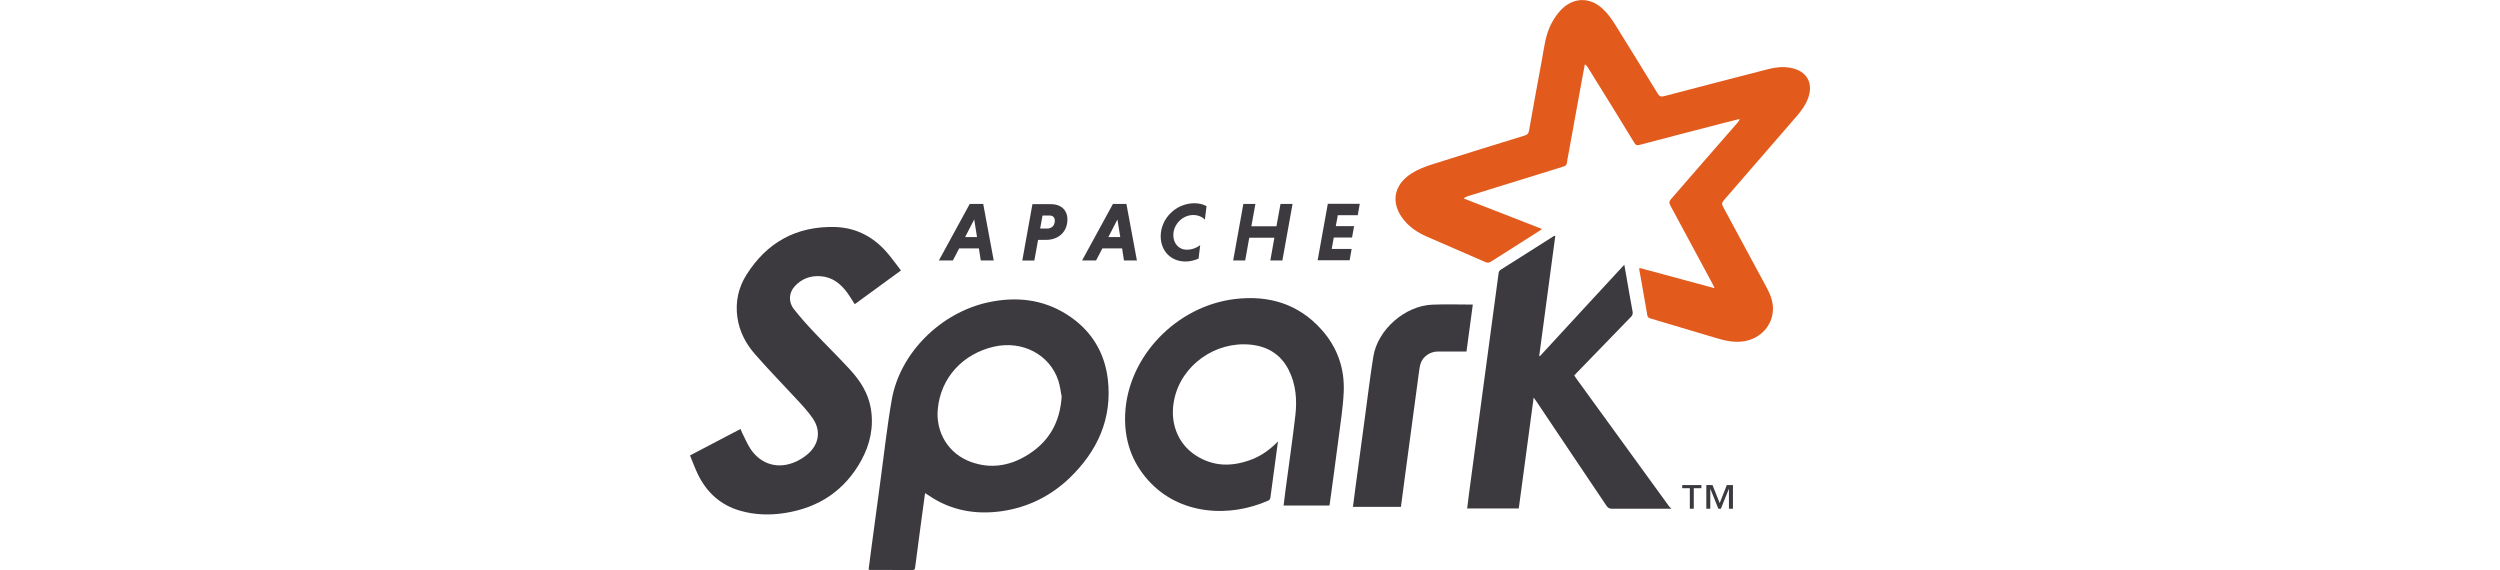 <svg width="250" height="57" viewBox="0 0 250 57" fill="none" xmlns="http://www.w3.org/2000/svg">
<path fill-rule="evenodd" clip-rule="evenodd" d="M171.45 28.793C171.353 28.59 171.309 28.488 171.257 28.39C169.853 25.776 168.453 23.162 167.035 20.547C166.893 20.285 166.911 20.13 167.106 19.904C169.339 17.35 171.544 14.781 173.78 12.238C173.859 12.148 173.93 12.053 173.959 11.893C173.31 12.059 172.661 12.222 172.007 12.391C169.312 13.091 166.596 13.787 163.926 14.497C163.675 14.563 163.561 14.491 163.435 14.287C161.905 11.782 160.365 9.27 158.817 6.797C158.738 6.667 158.652 6.541 158.483 6.433C158.359 7.101 158.233 7.765 158.111 8.433C157.682 10.789 157.253 13.132 156.827 15.499C156.78 15.753 156.717 16.007 156.695 16.262C156.673 16.505 156.545 16.595 156.319 16.664C153.141 17.643 149.97 18.629 146.795 19.614C146.655 19.657 146.519 19.714 146.369 19.846C148.967 20.857 151.564 21.867 154.198 22.895C154.102 22.97 154.038 23.028 153.968 23.072C152.345 24.1 150.717 25.128 149.098 26.16C148.903 26.284 148.749 26.302 148.531 26.205C146.59 25.35 144.635 24.509 142.686 23.662C141.813 23.28 141.03 22.775 140.421 22.04C139.039 20.386 139.313 18.507 141.153 17.341C141.756 16.963 142.441 16.684 143.123 16.465C146.236 15.472 149.364 14.515 152.467 13.554C152.729 13.472 152.85 13.358 152.9 13.08C153.319 10.72 153.748 8.346 154.185 6.014C154.417 4.753 154.54 3.463 155.166 2.305C155.406 1.86 155.693 1.425 156.039 1.054C157.28 -0.296 159.008 -0.345 160.332 0.938C160.776 1.373 161.155 1.881 161.483 2.408C162.926 4.715 164.348 7.036 165.777 9.368C165.944 9.642 166.095 9.697 166.404 9.618C169.886 8.703 173.368 7.802 176.867 6.901C177.589 6.715 178.314 6.647 179.054 6.782C180.659 7.076 181.363 8.273 180.818 9.796C180.571 10.489 180.143 11.071 179.663 11.626C177.232 14.428 174.793 17.244 172.375 20.035C172.177 20.264 172.173 20.427 172.311 20.685C173.768 23.373 175.211 26.055 176.676 28.775C177.023 29.418 177.289 30.089 177.297 30.828C177.314 32.509 176.056 33.887 174.349 34.135C173.393 34.271 172.505 34.071 171.607 33.801C169.424 33.14 167.241 32.49 165.041 31.843C164.838 31.784 164.76 31.705 164.724 31.492C164.472 29.983 164.197 28.478 163.93 26.969C163.923 26.928 163.936 26.884 163.943 26.791C166.436 27.466 168.922 28.13 171.483 28.826" fill="#E25A1C"/>
<path fill-rule="evenodd" clip-rule="evenodd" d="M167.12 50.874C165.15 50.872 163.188 50.862 161.203 50.871C160.942 50.871 160.796 50.797 160.651 50.581C158.321 47.104 155.961 43.621 153.652 40.158C153.577 40.048 153.498 39.942 153.366 39.755C152.864 43.501 152.37 47.175 151.876 50.849H146.717C146.777 50.358 146.831 49.881 146.895 49.408C147.396 45.627 147.905 41.882 148.41 38.102C148.893 34.498 149.373 30.895 149.864 27.291C149.878 27.185 149.951 27.048 150.04 26.992C151.815 25.858 153.597 24.734 155.379 23.611C155.405 23.594 155.442 23.593 155.533 23.566C154.996 27.594 154.462 31.586 153.924 35.578C153.945 35.592 153.966 35.608 153.988 35.621C156.784 32.59 159.58 29.544 162.43 26.471C162.512 26.937 162.584 27.336 162.654 27.736C162.854 28.877 163.047 30.025 163.26 31.166C163.304 31.396 163.24 31.537 163.084 31.7C161.277 33.551 159.476 35.409 157.672 37.282C157.593 37.363 157.519 37.447 157.428 37.544C157.486 37.634 157.536 37.721 157.593 37.801C160.7 42.076 163.799 46.35 166.902 50.625C166.958 50.703 167.039 50.764 167.109 50.832V50.9" fill="#3C3A3E"/>
<path fill-rule="evenodd" clip-rule="evenodd" d="M106.147 39.569C106.068 39.177 106.012 38.597 105.833 38.057C104.967 35.446 102.236 34.029 99.411 34.662C96.305 35.368 94.072 37.76 93.783 40.88C93.545 43.176 94.808 45.402 97.153 46.215C99.043 46.882 100.869 46.603 102.564 45.61C104.805 44.296 106.017 42.342 106.172 39.569H106.147ZM92.51 49.285C92.357 50.408 92.211 51.465 92.07 52.524C91.881 53.931 91.691 55.34 91.51 56.764C91.489 56.928 91.439 57.001 91.258 57C89.84 56.995 88.422 56.996 87.001 56.993C86.968 56.993 86.936 56.977 86.86 56.955C86.946 56.291 87.029 55.623 87.118 54.959C87.43 52.627 87.742 50.295 88.059 47.963C88.424 45.292 88.709 42.629 89.174 39.979C89.997 35.28 94.081 31.252 98.843 30.228C101.611 29.641 104.255 29.913 106.672 31.44C109.082 32.959 110.461 35.185 110.785 37.94C111.233 41.862 109.757 45.112 106.925 47.833C105.056 49.603 102.812 50.726 100.25 51.108C97.591 51.5 95.091 51.066 92.854 49.532C92.772 49.475 92.684 49.426 92.543 49.339" fill="#3C3A3E"/>
<path fill-rule="evenodd" clip-rule="evenodd" d="M90.128 27.023C88.541 28.182 87.008 29.299 85.474 30.419C85.226 30.037 85.005 29.655 84.746 29.299C84.078 28.384 83.248 27.702 82.043 27.62C81.04 27.551 80.181 27.874 79.5 28.599C78.89 29.246 78.811 30.168 79.38 30.899C80.008 31.705 80.693 32.468 81.397 33.213C82.562 34.45 83.778 35.637 84.932 36.887C85.982 38.018 86.823 39.283 87.083 40.844C87.391 42.681 87.017 44.413 86.13 46.038C84.489 49.023 81.909 50.772 78.481 51.302C76.973 51.54 75.472 51.494 74.008 51.07C72.056 50.508 70.696 49.254 69.823 47.502C69.514 46.876 69.278 46.215 69 45.544C70.707 44.65 72.37 43.778 74.051 42.898C74.109 43.035 74.151 43.149 74.205 43.258C74.492 43.82 74.728 44.417 75.081 44.937C76.138 46.473 77.841 46.94 79.555 46.18C79.999 45.984 80.428 45.71 80.793 45.392C81.904 44.424 82.113 43.075 81.291 41.859C80.818 41.16 80.226 40.531 79.649 39.906C78.271 38.408 76.835 36.956 75.5 35.419C74.573 34.366 73.941 33.144 73.739 31.744C73.521 30.204 73.835 28.756 74.652 27.47C76.683 24.251 79.631 22.594 83.527 22.7C85.754 22.779 87.532 23.799 88.903 25.495C89.311 25.996 89.693 26.516 90.108 27.06" fill="#3C3A3E"/>
<path fill-rule="evenodd" clip-rule="evenodd" d="M127.795 44.163C127.535 46.103 127.29 47.944 127.037 49.781C127.023 49.875 126.948 50.002 126.868 50.038C123.007 51.783 117.956 51.539 114.817 48.027C113.122 46.141 112.411 43.894 112.516 41.421C112.762 35.662 117.639 30.61 123.484 29.903C126.893 29.494 129.869 30.394 132.179 32.991C133.752 34.758 134.48 36.877 134.372 39.209C134.302 40.749 134.055 42.279 133.86 43.802C133.582 45.971 133.279 48.148 132.987 50.303C132.976 50.378 132.96 50.456 132.942 50.554H128.36C128.42 50.056 128.476 49.568 128.541 49.081C128.874 46.576 129.241 44.064 129.534 41.555C129.715 39.994 129.601 38.443 128.87 36.998C128.094 35.461 126.795 34.645 125.081 34.468C121.539 34.101 118.154 36.51 117.433 39.909C116.935 42.163 117.72 44.325 119.554 45.526C121.34 46.689 123.234 46.692 125.183 45.94C126.171 45.558 127.008 44.95 127.809 44.134" fill="#3C3A3E"/>
<path fill-rule="evenodd" clip-rule="evenodd" d="M147.277 30.489C147.067 32.05 146.858 33.587 146.649 35.152C145.675 35.152 144.723 35.147 143.77 35.154C142.998 35.159 142.294 35.648 142.06 36.355C141.97 36.631 141.936 36.927 141.896 37.217C141.413 40.821 140.933 44.389 140.453 47.957C140.332 48.861 140.215 49.766 140.094 50.684H135.296C135.384 49.996 135.469 49.328 135.557 48.66C135.869 46.336 136.182 43.997 136.496 41.7C136.768 39.69 137.011 37.673 137.333 35.659C137.762 32.974 140.489 30.571 143.249 30.465C144.57 30.409 145.894 30.456 147.254 30.456" fill="#3C3A3E"/>
<path d="M172.893 50.874V48.896H172.882L172.088 50.874H171.836L171.042 48.896H171.029V50.874H170.632V48.504H171.249L171.971 50.306L172.682 48.504H173.295V50.874H172.893ZM169.379 48.822V50.874H168.982V48.822H168.224V48.504H170.14V48.822H169.382" fill="#3C3A3E"/>
<path d="M96.514 23.705H97.701L97.421 21.945L96.514 23.705ZM97.889 24.843H95.915L95.288 26.047H93.888L96.972 20.395H98.322L99.372 26.047H98.076L97.89 24.843" fill="#3C3A3E"/>
<path d="M104.957 21.551H104.253L104.016 22.854H104.72C105.146 22.854 105.481 22.581 105.481 22.066C105.481 21.725 105.27 21.551 104.954 21.551H104.957ZM103.254 20.413H105.101C106.068 20.413 106.742 20.978 106.742 21.946C106.742 23.169 105.862 23.988 104.607 23.988H103.809L103.434 26.055H102.229L103.246 20.402" fill="#3C3A3E"/>
<path d="M110.838 23.705H112.025L111.744 21.945L110.838 23.705ZM112.209 24.843H110.235L109.607 26.047H108.208L111.292 20.395H112.642L113.691 26.047H112.396L112.21 24.843" fill="#3C3A3E"/>
<path d="M119.857 25.859C119.45 26.041 119.002 26.15 118.551 26.15C117.025 26.15 116.069 25.03 116.069 23.628C116.069 21.833 117.61 20.324 119.442 20.324C119.901 20.324 120.315 20.432 120.655 20.614L120.485 21.967C120.232 21.692 119.822 21.501 119.316 21.501C118.267 21.501 117.332 22.43 117.332 23.507C117.332 24.327 117.859 24.97 118.689 24.97C119.197 24.97 119.688 24.778 120.02 24.514L119.859 25.857" fill="#3C3A3E"/>
<path d="M127.434 23.776H124.926L124.519 26.047H123.317L124.335 20.395H125.54L125.136 22.627H127.643L128.051 20.395H129.256L128.238 26.047H127.033L127.437 23.776" fill="#3C3A3E"/>
<path d="M131.763 26.036L132.781 20.383H135.977L135.774 21.52H133.782L133.579 22.616H135.409L135.205 23.753H133.376L133.173 24.891H135.165L134.962 26.029H131.765" fill="#3C3A3E"/>
</svg>
